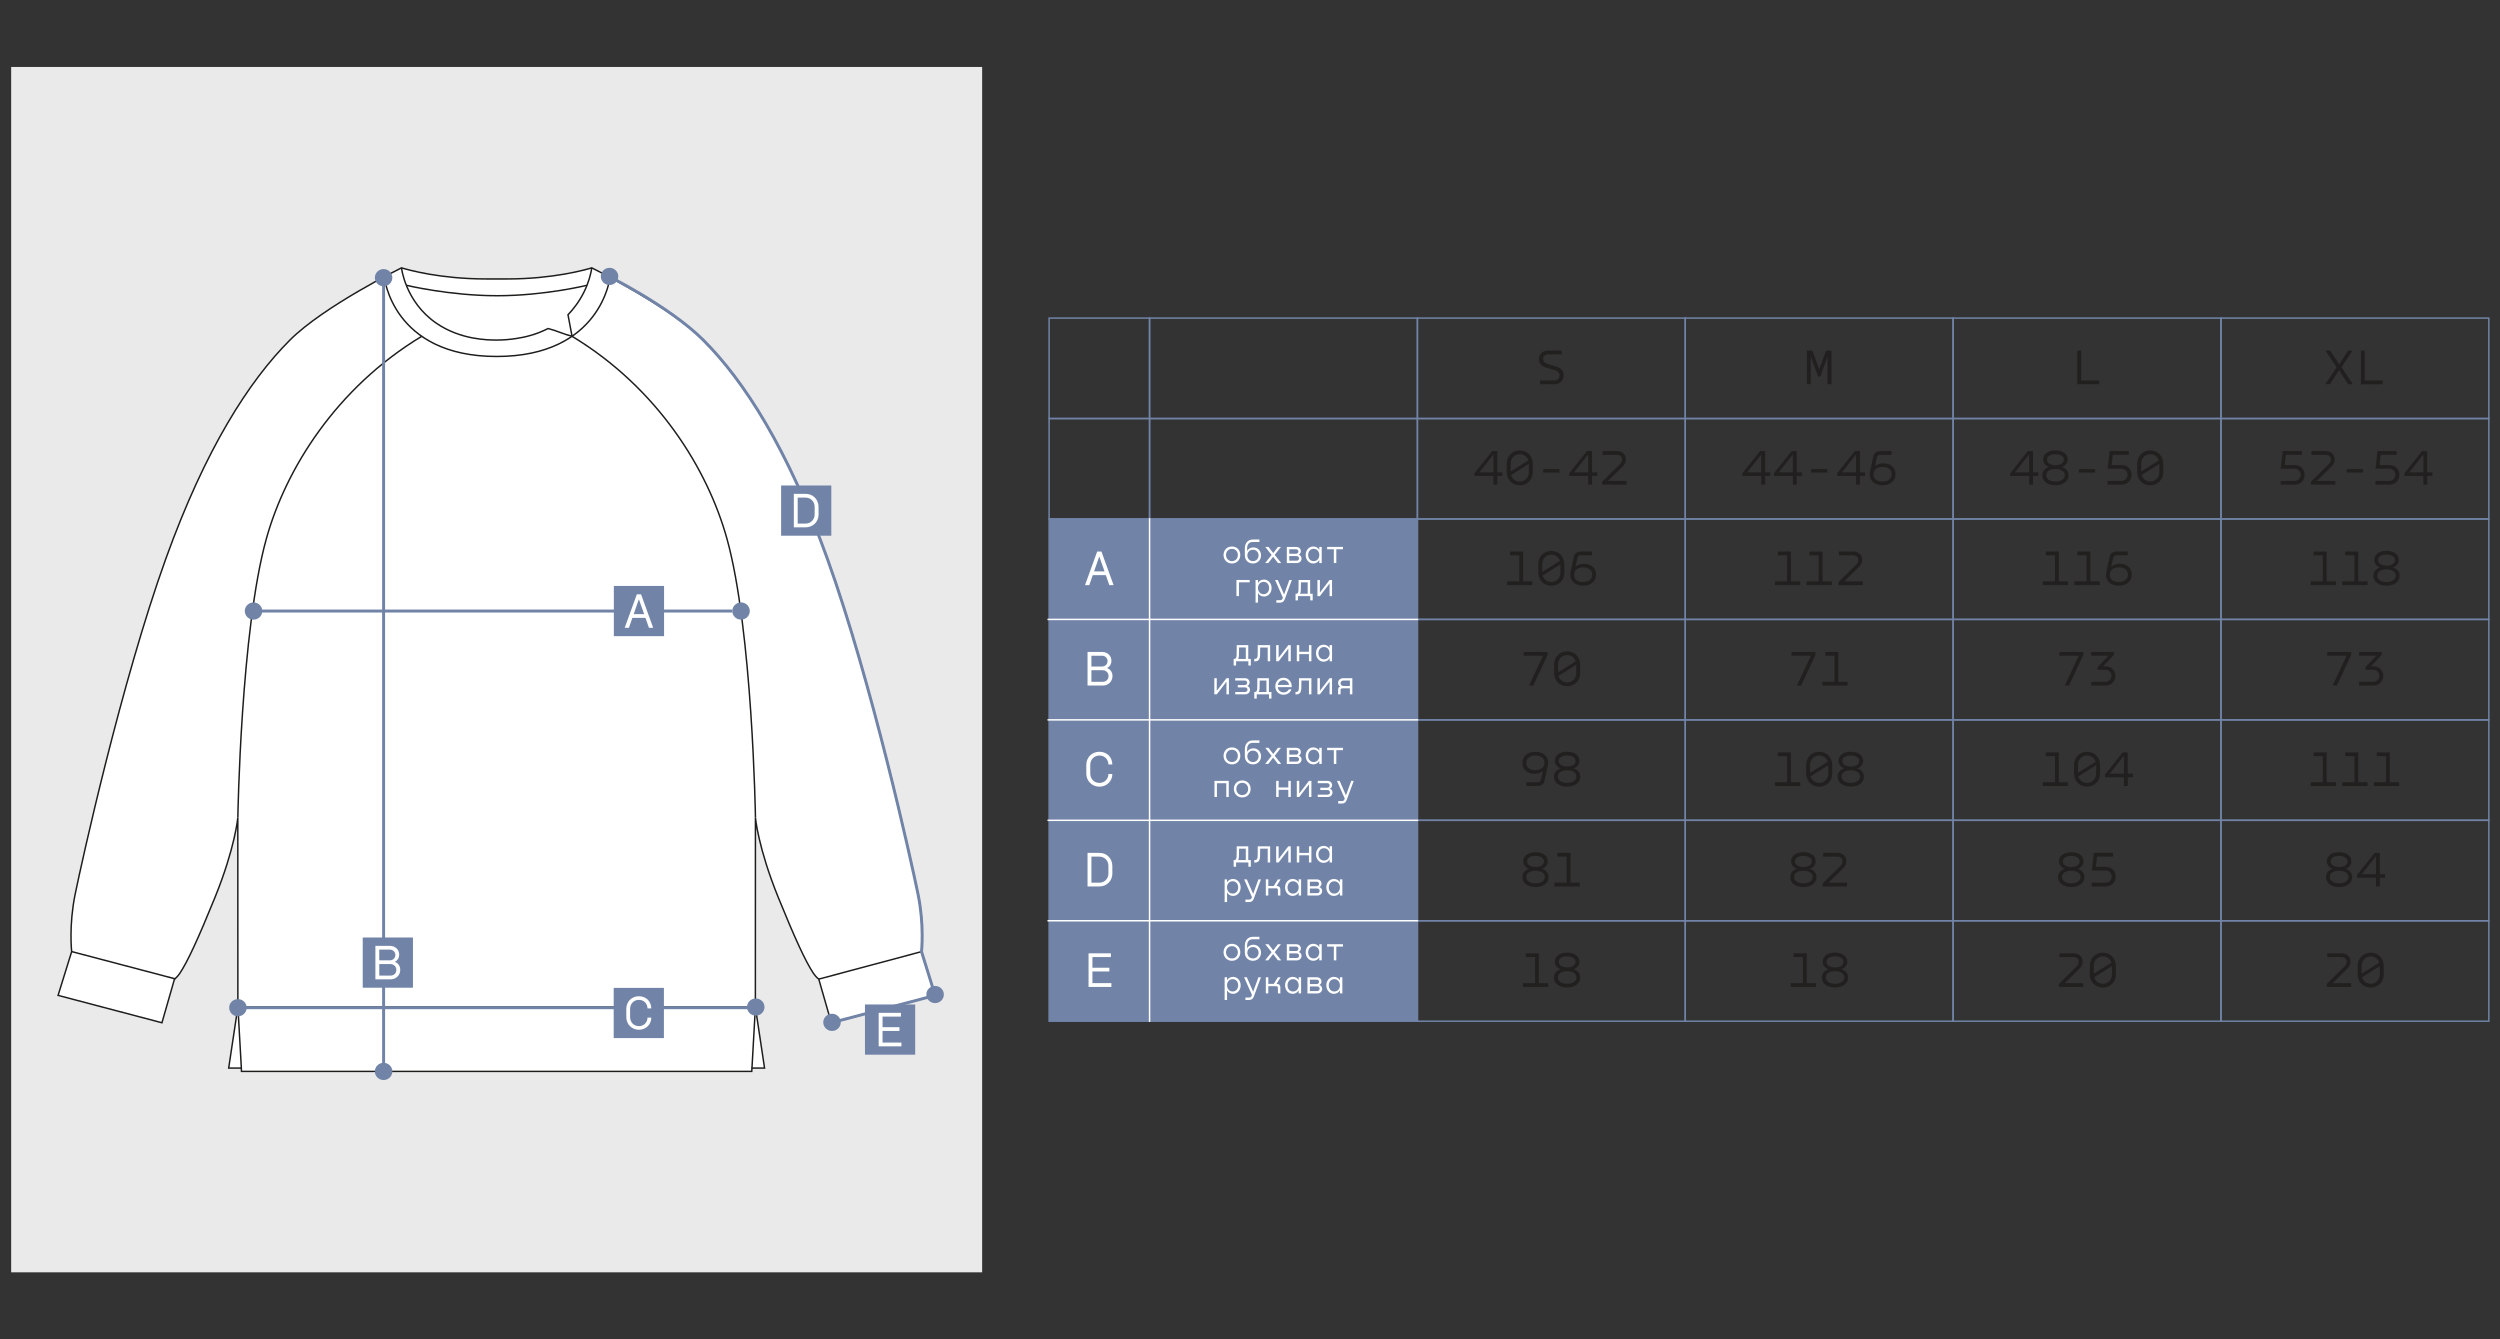 <?xml version="1.0" encoding="UTF-8"?> <svg xmlns="http://www.w3.org/2000/svg" id="_Слой_1" data-name="Слой_1" version="1.1" viewBox="0 0 1680 900"><rect x="0" y="0" width="1680" height="900" fill="#333333" stroke="none"/><defs><style> .st0 { fill: #221f1f; } .st1, .st2 { fill: #fff; } .st3 { stroke: #fff; } .st3, .st4, .st5, .st6, .st2, .st7 { stroke-miterlimit: 10; } .st3, .st4, .st5, .st7 { fill: none; } .st4, .st2 { stroke: #1d1d1b; } .st5, .st6, .st7 { stroke: #7184a8; } .st6, .st8 { fill: #7184a8; } .st9 { fill: #eaeaea; } .st7 { stroke-width: 2px; } </style></defs><rect class="st9" x="7.5" y="45" width="652.5" height="810"></rect><g><path class="st2" d="M619.32,639.47s1.97-17.57-2.36-38.64c-4.5-21.88-30.95-142.21-61.01-225.62-26.44-73.38-55.76-119.18-83.28-146.68-22.87-22.87-74.98-48.53-74.98-48.53-4.62,1.37-26.01,7.46-56.99,7.46h-13.92c-30.98,0-52.37-6.08-56.99-7.46,0,0-52.11,25.66-74.98,48.53-27.51,27.5-56.84,73.3-83.28,146.68-30.06,83.41-56.51,203.74-61.01,225.62-4.33,21.07-2.36,38.64-2.36,38.64l-9.13,29.43,69.79,18.39,8.43-29.34s1.73-1.12,3.56-3.84c5.2-7.74,12.51-23.59,23.6-50.91,13.65-33.58,15.4-53.76,15.4-53.76l.04,127.29-6.17,41.01h8.48l.13,2.25h342.88l.13-2.25h8.48l-6.17-41.01.04-127.29s1.75,20.18,15.4,53.76c11.09,27.31,18.4,43.17,23.6,50.91,1.83,2.72,3.56,3.84,3.56,3.84l8.43,29.34,69.79-18.39-9.13-29.43Z"></path><line class="st4" x1="48.18" y1="639.47" x2="117.97" y2="657.86"></line><path class="st4" d="M159.83,549.45s2.01-125.97,19.18-187.51c13.03-46.69,46.76-101.15,104.39-135.95"></path><path class="st4" d="M507.67,549.45s-2.01-125.97-19.18-187.51c-13.03-46.69-46.45-101.15-104.08-135.95"></path><path class="st4" d="M269.8,180s2.52,22.93,23.53,37.27c16.33,11.14,34.52,11.22,40.27,11.25,9.87.05,18.44-1.95,20.34-2.41,6.05-1.46,10.69-3.5,14.39-5.34,5.21,1.25,10.87,3.97,16.08,5.22l-2.72-14.46c3.29-3.46,7.48-8.6,10.86-15.49,3.04-6.2,4.46-11.82,5.15-16.04"></path><line class="st4" x1="159.88" y1="676.74" x2="507.62" y2="676.74"></line><line class="st4" x1="505.32" y1="717.75" x2="507.63" y2="676.75"></line><line class="st4" x1="162.19" y1="717.75" x2="159.88" y2="676.74"></line><line class="st4" x1="550.23" y1="657.96" x2="619.32" y2="639.47"></line><path class="st4" d="M258.24,185.99s5.21,53.56,75.51,53.56,76.19-53.2,76.19-53.2"></path><path class="st2" d="M273.04,191.71s29.05,7.02,61.05,7.02,60.37-7.02,60.37-7.02"></path></g><path class="st7" d="M558.6,687.29l69.79-18.39-9.13-29.43s1.97-17.57-2.36-38.64c-4.5-21.88-30.95-142.21-61.01-225.62-26.44-73.38-55.76-119.18-83.28-146.68-22.87-22.87-65.39-43.81-65.39-43.81"></path><line class="st7" x1="175.7" y1="410.62" x2="492.1" y2="410.62"></line><line class="st7" x1="257.78" y1="720.24" x2="257.78" y2="186.76"></line><ellipse class="st8" cx="257.78" cy="720" rx="5.88" ry="5.79"></ellipse><ellipse class="st8" cx="497.98" cy="410.62" rx="5.88" ry="5.79"></ellipse><ellipse class="st8" cx="559.11" cy="687.02" rx="5.88" ry="5.79"></ellipse><ellipse class="st8" cx="628.39" cy="668.31" rx="5.88" ry="5.79"></ellipse><ellipse class="st8" cx="409.61" cy="185.76" rx="5.88" ry="5.79"></ellipse><ellipse class="st8" cx="170.37" cy="410.62" rx="5.88" ry="5.79"></ellipse><line class="st7" x1="158.82" y1="677.18" x2="507.84" y2="677.18"></line><ellipse class="st8" cx="507.87" cy="676.74" rx="5.88" ry="5.79"></ellipse><ellipse class="st8" cx="159.88" cy="677.18" rx="5.88" ry="5.79"></ellipse><ellipse class="st8" cx="257.78" cy="186.6" rx="5.88" ry="5.79"></ellipse><g><rect class="st8" x="412.5" y="393.75" width="33.75" height="33.75"></rect><path class="st1" d="M433.74,415.19h-8.77l-2.32,6.68h-2.85l8.16-22.5h2.82l8.16,22.5h-2.85l-2.35-6.68ZM432.87,412.71l-3.46-9.81h-.17l-3.39,9.81h7.02Z"></path></g><g><rect class="st8" x="412.4" y="663.85" width="33.75" height="33.75"></rect><path class="st1" d="M420.87,683.47v-5.5c0-4.88,3.62-8.5,8.47-8.5s8.28,3.46,8.31,8.18h-2.52c-.03-3.33-2.55-5.75-5.79-5.75-3.39,0-5.92,2.59-5.92,6.08v5.5c0,3.49,2.52,6.08,5.92,6.08s5.75-2.52,5.79-5.75h2.55c0,4.62-3.62,8.18-8.34,8.18s-8.47-3.62-8.47-8.5Z"></path></g><g><rect class="st8" x="243.75" y="630" width="33.75" height="33.75"></rect><path class="st1" d="M262.05,635.62c3.46,0,6.21,2.42,6.21,5.94,0,2.05-.97,3.76-2.79,4.73v.1c2.22.91,3.49,2.89,3.49,5.37,0,3.56-2.75,6.35-6.48,6.35h-10.21v-22.5h9.77ZM261.95,645.36c2.12,0,3.73-1.54,3.73-3.59,0-2.15-1.68-3.63-3.73-3.63h-7.09v7.22h7.09ZM262.49,655.61c2.22,0,3.86-1.61,3.86-3.83s-1.71-3.93-3.96-3.93h-7.52v7.76h7.62Z"></path></g><g><rect class="st8" x="524.9" y="326.25" width="33.75" height="33.75"></rect><path class="st1" d="M550.05,340.57l.03,5.1c.03,4.84-3.63,8.7-8.73,8.7h-7.89v-22.5h7.89c5.11,0,8.7,3.86,8.7,8.7ZM536.05,334.39v17.46h5.31c3.59,0,6.08-2.79,6.08-6.18v-5.1c0-3.36-2.49-6.18-6.08-6.18h-5.31Z"></path></g><g><rect class="st8" x="581.25" y="675" width="33.75" height="33.75"></rect><path class="st1" d="M590.49,680.63h14.94v2.52h-12.36v7.12h11.35v2.52h-11.35v7.82h12.69v2.52h-15.28v-22.5Z"></path></g><g><rect class="st6" x="705" y="348.75" width="247.5" height="337.5"></rect><path class="st1" d="M731.51,640.62h15v2.53h-12.4v7.15h11.39v2.53h-11.39v7.85h12.74v2.53h-15.34v-22.58Z"></path><g><path class="st0" d="M1034.11,660.67h6.27v2.53h-16.99v-2.53h8.16v-17.53h-6.2v-2.53h8.76v20.06Z"></path><path class="st0" d="M1048.63,651.37v-.07c-2.43-.91-3.78-2.8-3.78-5.06,0-3.88,3.64-6.07,8.22-6.07s8.29,2.16,8.29,6.07c0,2.26-1.35,4.15-3.81,5.06v.07c2.7.88,4.38,2.87,4.38,5.56,0,4.21-3.94,6.67-8.86,6.67s-8.8-2.49-8.8-6.67c0-2.56,1.55-4.62,4.35-5.56ZM1053.08,661.11c3.57,0,6.27-1.55,6.27-4.28s-2.73-4.21-6.27-4.21-6.2,1.48-6.2,4.21,2.76,4.28,6.2,4.28ZM1053.12,650.12c3.17,0,5.66-1.28,5.66-3.71s-2.43-3.74-5.7-3.74-5.63,1.31-5.63,3.74,2.49,3.67,5.66,3.71Z"></path></g><g><path class="st0" d="M1214.11,660.67h6.27v2.53h-16.99v-2.53h8.16v-17.53h-6.2v-2.53h8.76v20.06Z"></path><path class="st0" d="M1228.63,651.37v-.07c-2.43-.91-3.78-2.8-3.78-5.06,0-3.88,3.64-6.07,8.22-6.07s8.29,2.16,8.29,6.07c0,2.26-1.35,4.15-3.81,5.06v.07c2.7.88,4.38,2.87,4.38,5.56,0,4.21-3.94,6.67-8.86,6.67s-8.8-2.49-8.8-6.67c0-2.56,1.55-4.62,4.35-5.56ZM1233.08,661.11c3.57,0,6.27-1.55,6.27-4.28s-2.73-4.21-6.27-4.21-6.2,1.48-6.2,4.21,2.76,4.28,6.2,4.28ZM1233.12,650.12c3.17,0,5.66-1.28,5.66-3.71s-2.43-3.74-5.7-3.74-5.63,1.31-5.63,3.74,2.49,3.67,5.66,3.71Z"></path></g><g><path class="st0" d="M1575.7,649.25c2.26-2.22,1.52-6.1-2.36-6.1h-9.44v-2.53h9.51c6.37,0,7.85,6.57,4.04,10.28l-9.94,9.77h12.47v2.53h-16.42v-1.96l12.13-12Z"></path><path class="st0" d="M1593.12,663.64c-5.02,0-8.76-3.77-8.76-8.86v-5.73c0-5.09,3.74-8.86,8.76-8.86s8.73,3.77,8.73,8.86l.03,5.73c.03,5.09-3.74,8.86-8.76,8.86ZM1598.88,646.89c-.81-2.49-3.03-4.18-5.76-4.18-3.47,0-6.1,2.7-6.1,6.34v5.26l11.87-7.42ZM1593.12,661.11c3.47,0,6.1-2.7,6.1-6.34v-5.53l-11.93,7.48c.74,2.6,3,4.38,5.83,4.38Z"></path></g><polygon class="st5" points="1112.5 618.75 1092.5 618.75 1072.5 618.75 1052.5 618.75 1032.5 618.75 1012.5 618.75 992.5 618.75 972.5 618.75 952.5 618.75 952.5 641.25 952.5 663.75 952.5 686.25 972.5 686.25 992.5 686.25 1012.5 686.25 1032.5 686.25 1052.5 686.25 1072.5 686.25 1092.5 686.25 1112.5 686.25 1132.5 686.25 1132.5 663.75 1132.5 641.25 1132.5 618.75 1112.5 618.75"></polygon><polygon class="st5" points="1292.5 618.75 1272.5 618.75 1252.5 618.75 1232.5 618.75 1212.5 618.75 1192.5 618.75 1172.5 618.75 1152.5 618.75 1132.5 618.75 1132.5 641.25 1132.5 663.75 1132.5 686.25 1152.5 686.25 1172.5 686.25 1192.5 686.25 1212.5 686.25 1232.5 686.25 1252.5 686.25 1272.5 686.25 1292.5 686.25 1312.5 686.25 1312.5 663.75 1312.5 641.25 1312.5 618.75 1292.5 618.75"></polygon><polygon class="st5" points="1472.5 618.75 1452.5 618.75 1432.5 618.75 1412.5 618.75 1392.5 618.75 1372.5 618.75 1352.5 618.75 1332.5 618.75 1312.5 618.75 1312.5 641.25 1312.5 663.75 1312.5 686.25 1332.5 686.25 1352.5 686.25 1372.5 686.25 1392.5 686.25 1412.5 686.25 1432.5 686.25 1452.5 686.25 1472.5 686.25 1492.5 686.25 1492.5 663.75 1492.5 641.25 1492.5 618.75 1472.5 618.75"></polygon><polygon class="st5" points="1652.5 618.75 1632.5 618.75 1612.5 618.75 1592.5 618.75 1572.5 618.75 1552.5 618.75 1532.5 618.75 1512.5 618.75 1492.5 618.75 1492.5 641.25 1492.5 663.75 1492.5 686.25 1512.5 686.25 1532.5 686.25 1552.5 686.25 1572.5 686.25 1592.5 686.25 1612.5 686.25 1632.5 686.25 1652.5 686.25 1672.5 686.25 1672.5 663.75 1672.5 641.25 1672.5 618.75 1652.5 618.75"></polygon><path class="st0" d="M1214.24,235.62h3.71l4.58,12.67,4.55-12.67h3.67v22.58h-2.6v-18.44h-.1l-4.79,13.25h-1.55l-4.79-13.28h-.1v18.47h-2.6v-22.58Z"></path><path class="st0" d="M1398.52,235.62v20.06h12.07v2.53h-14.66v-22.58h2.59Z"></path><polygon class="st5" points="1112.5 213.75 1092.5 213.75 1072.5 213.75 1052.5 213.75 1032.5 213.75 1012.5 213.75 992.5 213.75 972.5 213.75 952.5 213.75 952.5 236.25 952.5 258.75 952.5 281.25 972.5 281.25 992.5 281.25 1012.5 281.25 1032.5 281.25 1052.5 281.25 1072.5 281.25 1092.5 281.25 1112.5 281.25 1132.5 281.25 1132.5 258.75 1132.5 236.25 1132.5 213.75 1112.5 213.75"></polygon><polygon class="st5" points="1292.5 213.75 1272.5 213.75 1252.5 213.75 1232.5 213.75 1212.5 213.75 1192.5 213.75 1172.5 213.75 1152.5 213.75 1132.5 213.75 1132.5 236.25 1132.5 258.75 1132.5 281.25 1152.5 281.25 1172.5 281.25 1192.5 281.25 1212.5 281.25 1232.5 281.25 1252.5 281.25 1272.5 281.25 1292.5 281.25 1312.5 281.25 1312.5 258.75 1312.5 236.25 1312.5 213.75 1292.5 213.75"></polygon><polygon class="st5" points="1472.5 213.75 1452.5 213.75 1432.5 213.75 1412.5 213.75 1392.5 213.75 1372.5 213.75 1352.5 213.75 1332.5 213.75 1312.5 213.75 1312.5 236.25 1312.5 258.75 1312.5 281.25 1332.5 281.25 1352.5 281.25 1372.5 281.25 1392.5 281.25 1412.5 281.25 1432.5 281.25 1452.5 281.25 1472.5 281.25 1492.5 281.25 1492.5 258.75 1492.5 236.25 1492.5 213.75 1472.5 213.75"></polygon><polygon class="st5" points="1652.5 213.75 1632.5 213.75 1612.5 213.75 1592.5 213.75 1572.5 213.75 1552.5 213.75 1532.5 213.75 1512.5 213.75 1492.5 213.75 1492.5 236.25 1492.5 258.75 1492.5 281.25 1512.5 281.25 1532.5 281.25 1552.5 281.25 1572.5 281.25 1592.5 281.25 1612.5 281.25 1632.5 281.25 1652.5 281.25 1672.5 281.25 1672.5 258.75 1672.5 236.25 1672.5 213.75 1652.5 213.75"></polygon><g><path class="st0" d="M1186.18,317.44h3.47v2.39h-3.47v5.86h-2.6v-5.86h-12.71v-1.82l11.87-14.9h3.44v14.33ZM1183.58,317.44v-12.03l-9.54,12.03h9.54Z"></path><path class="st0" d="M1207.41,317.44h3.47v2.39h-3.47v5.86h-2.6v-5.86h-12.71v-1.82l11.87-14.9h3.44v14.33ZM1204.81,317.44v-12.03l-9.54,12.03h9.54Z"></path><path class="st0" d="M1227.96,315.25v2.33h-10.92v-2.33h10.92Z"></path><path class="st0" d="M1249.87,317.44h3.47v2.39h-3.47v5.86h-2.59v-5.86h-12.71v-1.82l11.87-14.9h3.44v14.33ZM1247.27,317.44v-12.03l-9.54,12.03h9.54Z"></path><path class="st0" d="M1256.64,317.04l2.22-10.31c.47-2.22,1.96-3.61,4.89-3.61h7.38v2.53h-7.35c-1.31,0-2.19.51-2.49,1.82l-1.28,5.66h.1c1.48-1.15,3.47-1.79,5.43-1.79,4.96-.03,8.26,2.86,8.26,7.31s-3.64,7.45-8.63,7.45c-5.29,0-8.73-2.97-8.73-7.38,0-.57.07-1.15.2-1.69ZM1265.17,323.61c3.61,0,6.03-1.92,6.03-4.96s-2.46-4.89-6.07-4.89-6.13,1.85-6.13,4.96,2.26,4.89,6.17,4.89Z"></path></g><path class="st0" d="M1049.41,235.62v2.53h-9.24c-2.06,0-3.2,1.55-3.2,3.13,0,1.25.74,2.56,2.39,3.07l6.88,2.09c3.13.98,4.58,3.37,4.58,5.76,0,3-2.16,6-6.1,6h-9.84v-2.53h9.74c2.16,0,3.37-1.72,3.37-3.4,0-1.31-.78-2.76-2.53-3.3l-6.91-2.09c-3-.91-4.38-3.2-4.38-5.53,0-2.86,2.06-5.73,5.87-5.73h9.37Z"></path><g><path class="st0" d="M1006.18,317.44h3.47v2.39h-3.47v5.86h-2.6v-5.86h-12.71v-1.82l11.86-14.9h3.44v14.33ZM1003.58,317.44v-12.03l-9.54,12.03h9.54Z"></path><path class="st0" d="M1021.27,326.14c-5.02,0-8.76-3.77-8.76-8.86v-5.73c0-5.09,3.74-8.86,8.76-8.86s8.73,3.77,8.73,8.86l.03,5.73c.03,5.09-3.74,8.86-8.76,8.86ZM1027.03,309.39c-.81-2.49-3.03-4.18-5.76-4.18-3.47,0-6.1,2.7-6.1,6.34v5.26l11.86-7.42ZM1021.27,323.61c3.47,0,6.1-2.7,6.1-6.34v-5.53l-11.93,7.48c.74,2.6,3,4.38,5.83,4.38Z"></path><path class="st0" d="M1047.96,315.25v2.33h-10.92v-2.33h10.92Z"></path><path class="st0" d="M1069.87,317.44h3.47v2.39h-3.47v5.86h-2.59v-5.86h-12.71v-1.82l11.87-14.9h3.44v14.33ZM1067.27,317.44v-12.03l-9.54,12.03h9.54Z"></path><path class="st0" d="M1088.77,311.75c2.26-2.22,1.52-6.1-2.36-6.1h-9.44v-2.53h9.51c6.37,0,7.85,6.57,4.04,10.28l-9.94,9.77h12.47v2.53h-16.42v-1.96l12.13-12Z"></path></g><g><path class="st0" d="M1366.18,317.44h3.47v2.39h-3.47v5.86h-2.6v-5.86h-12.71v-1.82l11.86-14.9h3.44v14.33ZM1363.58,317.44v-12.03l-9.54,12.03h9.54Z"></path><path class="st0" d="M1376.79,313.87v-.07c-2.43-.91-3.78-2.8-3.78-5.06,0-3.88,3.64-6.07,8.22-6.07s8.29,2.16,8.29,6.07c0,2.26-1.35,4.15-3.81,5.06v.07c2.7.88,4.38,2.87,4.38,5.56,0,4.21-3.94,6.67-8.86,6.67s-8.8-2.49-8.8-6.67c0-2.56,1.55-4.62,4.35-5.56ZM1381.24,323.61c3.57,0,6.27-1.55,6.27-4.28s-2.73-4.21-6.27-4.21-6.2,1.48-6.2,4.21,2.76,4.28,6.2,4.28ZM1381.27,312.62c3.17,0,5.66-1.28,5.66-3.71s-2.43-3.74-5.7-3.74-5.63,1.31-5.63,3.74,2.49,3.67,5.66,3.71Z"></path><path class="st0" d="M1407.96,315.25v2.33h-10.92v-2.33h10.92Z"></path><path class="st0" d="M1430.58,305.64h-10.75l-.78,6.88h6.61c4.28,0,6.74,3.13,6.74,6.57s-2.49,6.61-6.74,6.61h-9.37v-2.53h9.3c2.53,0,4.08-1.89,4.11-4.08.03-2.16-1.52-4.11-4.11-4.11h-9.27l1.35-11.86h12.91v2.53Z"></path><path class="st0" d="M1444.96,326.14c-5.02,0-8.76-3.77-8.76-8.86v-5.73c0-5.09,3.74-8.86,8.76-8.86s8.73,3.77,8.73,8.86l.03,5.73c.03,5.09-3.74,8.86-8.76,8.86ZM1450.73,309.39c-.81-2.49-3.03-4.18-5.76-4.18-3.47,0-6.1,2.7-6.1,6.34v5.26l11.87-7.42ZM1444.96,323.61c3.47,0,6.1-2.7,6.1-6.34v-5.53l-11.93,7.48c.74,2.6,3,4.38,5.83,4.38Z"></path></g><polygon class="st5" points="1112.5 281.25 1092.5 281.25 1072.5 281.25 1052.5 281.25 1032.5 281.25 1012.5 281.25 992.5 281.25 972.5 281.25 952.5 281.25 952.5 303.75 952.5 326.25 952.5 348.75 972.5 348.75 992.5 348.75 1012.5 348.75 1032.5 348.75 1052.5 348.75 1072.5 348.75 1092.5 348.75 1112.5 348.75 1132.5 348.75 1132.5 326.25 1132.5 303.75 1132.5 281.25 1112.5 281.25"></polygon><polygon class="st5" points="1292.5 281.25 1272.5 281.25 1252.5 281.25 1232.5 281.25 1212.5 281.25 1192.5 281.25 1172.5 281.25 1152.5 281.25 1132.5 281.25 1132.5 303.75 1132.5 326.25 1132.5 348.75 1152.5 348.75 1172.5 348.75 1192.5 348.75 1212.5 348.75 1232.5 348.75 1252.5 348.75 1272.5 348.75 1292.5 348.75 1312.5 348.75 1312.5 326.25 1312.5 303.75 1312.5 281.25 1292.5 281.25"></polygon><polygon class="st5" points="1472.5 281.25 1452.5 281.25 1432.5 281.25 1412.5 281.25 1392.5 281.25 1372.5 281.25 1352.5 281.25 1332.5 281.25 1312.5 281.25 1312.5 303.75 1312.5 326.25 1312.5 348.75 1332.5 348.75 1352.5 348.75 1372.5 348.75 1392.5 348.75 1412.5 348.75 1432.5 348.75 1452.5 348.75 1472.5 348.75 1492.5 348.75 1492.5 326.25 1492.5 303.75 1492.5 281.25 1472.5 281.25"></polygon><polygon class="st5" points="1652.5 281.25 1632.5 281.25 1612.5 281.25 1592.5 281.25 1572.5 281.25 1552.5 281.25 1532.5 281.25 1512.5 281.25 1492.5 281.25 1492.5 303.75 1492.5 326.25 1492.5 348.75 1512.5 348.75 1532.5 348.75 1552.5 348.75 1572.5 348.75 1592.5 348.75 1612.5 348.75 1632.5 348.75 1652.5 348.75 1672.5 348.75 1672.5 326.25 1672.5 303.75 1672.5 281.25 1652.5 281.25"></polygon><g><path class="st0" d="M1040.21,514.28l-2.22,10.31c-.47,2.22-1.96,3.61-4.89,3.61h-7.38v-2.53h7.35c1.31,0,2.19-.51,2.49-1.82l1.28-5.66h-.1c-1.48,1.15-3.47,1.79-5.43,1.79-4.95.03-8.26-2.86-8.26-7.31s3.64-7.45,8.63-7.45c5.29,0,8.73,2.97,8.73,7.38,0,.57-.07,1.15-.2,1.69ZM1031.68,507.71c-3.61,0-6.03,1.92-6.03,4.96s2.46,4.89,6.07,4.89,6.13-1.85,6.13-4.95-2.26-4.89-6.17-4.89Z"></path><path class="st0" d="M1048.63,516.37v-.07c-2.43-.91-3.78-2.8-3.78-5.06,0-3.88,3.64-6.07,8.22-6.07s8.29,2.16,8.29,6.07c0,2.26-1.35,4.15-3.81,5.06v.07c2.7.88,4.38,2.87,4.38,5.56,0,4.21-3.94,6.67-8.86,6.67s-8.8-2.49-8.8-6.67c0-2.56,1.55-4.62,4.35-5.56ZM1053.08,526.11c3.57,0,6.27-1.55,6.27-4.28s-2.73-4.21-6.27-4.21-6.2,1.48-6.2,4.21,2.76,4.28,6.2,4.28ZM1053.12,515.12c3.17,0,5.66-1.28,5.66-3.71s-2.43-3.74-5.7-3.74-5.63,1.31-5.63,3.74,2.49,3.67,5.66,3.71Z"></path></g><g><path class="st0" d="M1203.5,525.67h6.27v2.53h-16.99v-2.53h8.16v-17.53h-6.2v-2.53h8.76v20.06Z"></path><path class="st0" d="M1222.5,528.64c-5.02,0-8.76-3.77-8.76-8.86v-5.73c0-5.09,3.74-8.86,8.76-8.86s8.73,3.77,8.73,8.86l.03,5.73c.03,5.09-3.74,8.86-8.76,8.86ZM1228.27,511.89c-.81-2.49-3.03-4.18-5.76-4.18-3.47,0-6.1,2.7-6.1,6.34v5.26l11.87-7.42ZM1222.5,526.11c3.47,0,6.1-2.7,6.1-6.34v-5.53l-11.93,7.48c.74,2.6,3,4.38,5.83,4.38Z"></path><path class="st0" d="M1239.25,516.37v-.07c-2.43-.91-3.77-2.8-3.77-5.06,0-3.88,3.64-6.07,8.22-6.07s8.29,2.16,8.29,6.07c0,2.26-1.35,4.15-3.81,5.06v.07c2.7.88,4.38,2.87,4.38,5.56,0,4.21-3.94,6.67-8.87,6.67s-8.8-2.49-8.8-6.67c0-2.56,1.55-4.62,4.35-5.56ZM1243.7,526.11c3.57,0,6.27-1.55,6.27-4.28s-2.73-4.21-6.27-4.21-6.2,1.48-6.2,4.21,2.76,4.28,6.2,4.28ZM1243.73,515.12c3.17,0,5.66-1.28,5.66-3.71s-2.43-3.74-5.7-3.74-5.63,1.31-5.63,3.74,2.49,3.67,5.66,3.71Z"></path></g><g><path class="st0" d="M1563.5,525.67h6.27v2.53h-16.99v-2.53h8.16v-17.53h-6.2v-2.53h8.76v20.06Z"></path><path class="st0" d="M1584.73,525.67h6.27v2.53h-16.99v-2.53h8.16v-17.53h-6.2v-2.53h8.76v20.06Z"></path><path class="st0" d="M1605.96,525.67h6.27v2.53h-16.99v-2.53h8.16v-17.53h-6.2v-2.53h8.76v20.06Z"></path></g><g><path class="st0" d="M1383.5,525.67h6.27v2.53h-16.99v-2.53h8.16v-17.53h-6.2v-2.53h8.76v20.06Z"></path><path class="st0" d="M1402.5,528.64c-5.02,0-8.76-3.77-8.76-8.86v-5.73c0-5.09,3.74-8.86,8.76-8.86s8.73,3.77,8.73,8.86l.03,5.73c.03,5.09-3.74,8.86-8.76,8.86ZM1408.27,511.89c-.81-2.49-3.03-4.18-5.76-4.18-3.47,0-6.1,2.7-6.1,6.34v5.26l11.87-7.42ZM1402.5,526.11c3.47,0,6.1-2.7,6.1-6.34v-5.53l-11.93,7.48c.74,2.6,3,4.38,5.83,4.38Z"></path><path class="st0" d="M1429.87,519.94h3.47v2.39h-3.47v5.86h-2.6v-5.86h-12.71v-1.82l11.86-14.9h3.44v14.33ZM1427.27,519.94v-12.03l-9.54,12.03h9.54Z"></path></g><polygon class="st5" points="1112.5 483.75 1092.5 483.75 1072.5 483.75 1052.5 483.75 1032.5 483.75 1012.5 483.75 992.5 483.75 972.5 483.75 952.5 483.75 952.5 506.25 952.5 528.75 952.5 551.25 972.5 551.25 992.5 551.25 1012.5 551.25 1032.5 551.25 1052.5 551.25 1072.5 551.25 1092.5 551.25 1112.5 551.25 1132.5 551.25 1132.5 528.75 1132.5 506.25 1132.5 483.75 1112.5 483.75"></polygon><polygon class="st5" points="1292.5 483.75 1272.5 483.75 1252.5 483.75 1232.5 483.75 1212.5 483.75 1192.5 483.75 1172.5 483.75 1152.5 483.75 1132.5 483.75 1132.5 506.25 1132.5 528.75 1132.5 551.25 1152.5 551.25 1172.5 551.25 1192.5 551.25 1212.5 551.25 1232.5 551.25 1252.5 551.25 1272.5 551.25 1292.5 551.25 1312.5 551.25 1312.5 528.75 1312.5 506.25 1312.5 483.75 1292.5 483.75"></polygon><polygon class="st5" points="1472.5 483.75 1452.5 483.75 1432.5 483.75 1412.5 483.75 1392.5 483.75 1372.5 483.75 1352.5 483.75 1332.5 483.75 1312.5 483.75 1312.5 506.25 1312.5 528.75 1312.5 551.25 1332.5 551.25 1352.5 551.25 1372.5 551.25 1392.5 551.25 1412.5 551.25 1432.5 551.25 1452.5 551.25 1472.5 551.25 1492.5 551.25 1492.5 528.75 1492.5 506.25 1492.5 483.75 1472.5 483.75"></polygon><polygon class="st5" points="1652.5 483.75 1632.5 483.75 1612.5 483.75 1592.5 483.75 1572.5 483.75 1552.5 483.75 1532.5 483.75 1512.5 483.75 1492.5 483.75 1492.5 506.25 1492.5 528.75 1492.5 551.25 1512.5 551.25 1532.5 551.25 1552.5 551.25 1572.5 551.25 1592.5 551.25 1612.5 551.25 1632.5 551.25 1652.5 551.25 1672.5 551.25 1672.5 528.75 1672.5 506.25 1672.5 483.75 1652.5 483.75"></polygon><g><path class="st0" d="M1027.4,583.87v-.07c-2.43-.91-3.78-2.8-3.78-5.06,0-3.88,3.64-6.07,8.22-6.07s8.29,2.16,8.29,6.07c0,2.26-1.35,4.15-3.81,5.06v.07c2.7.88,4.38,2.87,4.38,5.56,0,4.21-3.94,6.67-8.86,6.67s-8.8-2.49-8.8-6.67c0-2.56,1.55-4.62,4.35-5.56ZM1031.85,593.61c3.57,0,6.27-1.55,6.27-4.28s-2.73-4.21-6.27-4.21-6.2,1.48-6.2,4.21,2.76,4.28,6.2,4.28ZM1031.89,582.62c3.17,0,5.66-1.28,5.66-3.71s-2.43-3.74-5.7-3.74-5.63,1.31-5.63,3.74,2.49,3.67,5.66,3.71Z"></path><path class="st0" d="M1055.34,593.17h6.27v2.53h-16.99v-2.53h8.16v-17.53h-6.2v-2.53h8.76v20.06Z"></path></g><g><path class="st0" d="M1207.4,583.87v-.07c-2.43-.91-3.78-2.8-3.78-5.06,0-3.88,3.64-6.07,8.22-6.07s8.29,2.16,8.29,6.07c0,2.26-1.35,4.15-3.81,5.06v.07c2.7.88,4.38,2.87,4.38,5.56,0,4.21-3.94,6.67-8.86,6.67s-8.8-2.49-8.8-6.67c0-2.56,1.55-4.62,4.35-5.56ZM1211.85,593.61c3.57,0,6.27-1.55,6.27-4.28s-2.73-4.21-6.27-4.21-6.2,1.48-6.2,4.21,2.76,4.28,6.2,4.28ZM1211.89,582.62c3.17,0,5.66-1.28,5.66-3.71s-2.43-3.74-5.7-3.74-5.63,1.31-5.63,3.74,2.49,3.67,5.66,3.71Z"></path><path class="st0" d="M1236.93,581.75c2.26-2.22,1.52-6.1-2.36-6.1h-9.44v-2.53h9.5c6.37,0,7.85,6.57,4.04,10.28l-9.94,9.77h12.47v2.53h-16.42v-1.96l12.13-12Z"></path></g><g><path class="st0" d="M1567.4,583.87v-.07c-2.43-.91-3.78-2.8-3.78-5.06,0-3.88,3.64-6.07,8.22-6.07s8.29,2.16,8.29,6.07c0,2.26-1.35,4.15-3.81,5.06v.07c2.7.88,4.38,2.87,4.38,5.56,0,4.21-3.94,6.67-8.87,6.67s-8.8-2.49-8.8-6.67c0-2.56,1.55-4.62,4.35-5.56ZM1571.85,593.61c3.57,0,6.27-1.55,6.27-4.28s-2.73-4.21-6.27-4.21-6.2,1.48-6.2,4.21,2.76,4.28,6.2,4.28ZM1571.89,582.62c3.17,0,5.66-1.28,5.66-3.71s-2.43-3.74-5.7-3.74-5.63,1.31-5.63,3.74,2.49,3.67,5.66,3.71Z"></path><path class="st0" d="M1599.25,587.44h3.47v2.39h-3.47v5.86h-2.6v-5.86h-12.71v-1.82l11.87-14.9h3.44v14.33ZM1596.66,587.44v-12.03l-9.54,12.03h9.54Z"></path></g><polygon class="st5" points="1112.5 551.25 1092.5 551.25 1072.5 551.25 1052.5 551.25 1032.5 551.25 1012.5 551.25 992.5 551.25 972.5 551.25 952.5 551.25 952.5 573.75 952.5 596.25 952.5 618.75 972.5 618.75 992.5 618.75 1012.5 618.75 1032.5 618.75 1052.5 618.75 1072.5 618.75 1092.5 618.75 1112.5 618.75 1132.5 618.75 1132.5 596.25 1132.5 573.75 1132.5 551.25 1112.5 551.25"></polygon><polygon class="st5" points="1292.5 551.25 1272.5 551.25 1252.5 551.25 1232.5 551.25 1212.5 551.25 1192.5 551.25 1172.5 551.25 1152.5 551.25 1132.5 551.25 1132.5 573.75 1132.5 596.25 1132.5 618.75 1152.5 618.75 1172.5 618.75 1192.5 618.75 1212.5 618.75 1232.5 618.75 1252.5 618.75 1272.5 618.75 1292.5 618.75 1312.5 618.75 1312.5 596.25 1312.5 573.75 1312.5 551.25 1292.5 551.25"></polygon><polygon class="st5" points="1472.5 551.25 1452.5 551.25 1432.5 551.25 1412.5 551.25 1392.5 551.25 1372.5 551.25 1352.5 551.25 1332.5 551.25 1312.5 551.25 1312.5 573.75 1312.5 596.25 1312.5 618.75 1332.5 618.75 1352.5 618.75 1372.5 618.75 1392.5 618.75 1412.5 618.75 1432.5 618.75 1452.5 618.75 1472.5 618.75 1492.5 618.75 1492.5 596.25 1492.5 573.75 1492.5 551.25 1472.5 551.25"></polygon><polygon class="st5" points="1652.5 551.25 1632.5 551.25 1612.5 551.25 1592.5 551.25 1572.5 551.25 1552.5 551.25 1532.5 551.25 1512.5 551.25 1492.5 551.25 1492.5 573.75 1492.5 596.25 1492.5 618.75 1512.5 618.75 1532.5 618.75 1552.5 618.75 1572.5 618.75 1592.5 618.75 1612.5 618.75 1632.5 618.75 1652.5 618.75 1672.5 618.75 1672.5 596.25 1672.5 573.75 1672.5 551.25 1652.5 551.25"></polygon><g><path class="st0" d="M1023.5,390.67h6.27v2.53h-16.99v-2.53h8.16v-17.53h-6.2v-2.53h8.76v20.06Z"></path><path class="st0" d="M1042.5,393.64c-5.02,0-8.76-3.77-8.76-8.86v-5.73c0-5.09,3.74-8.86,8.76-8.86s8.73,3.77,8.73,8.86l.03,5.73c.03,5.09-3.74,8.86-8.76,8.86ZM1048.27,376.89c-.81-2.49-3.03-4.18-5.76-4.18-3.47,0-6.1,2.7-6.1,6.34v5.26l11.87-7.42ZM1042.5,391.11c3.47,0,6.1-2.7,6.1-6.34v-5.53l-11.93,7.48c.74,2.6,3,4.38,5.83,4.38Z"></path><path class="st0" d="M1055.41,384.54l2.22-10.31c.47-2.22,1.96-3.61,4.89-3.61h7.38v2.53h-7.35c-1.31,0-2.19.51-2.49,1.82l-1.28,5.66h.1c1.48-1.15,3.47-1.79,5.43-1.79,4.95-.03,8.26,2.86,8.26,7.31s-3.64,7.45-8.63,7.45c-5.29,0-8.73-2.97-8.73-7.38,0-.57.07-1.15.2-1.69ZM1063.94,391.11c3.61,0,6.03-1.92,6.03-4.96s-2.46-4.89-6.07-4.89-6.13,1.85-6.13,4.96,2.26,4.89,6.17,4.89Z"></path></g><g><path class="st0" d="M1203.5,390.67h6.27v2.53h-16.99v-2.53h8.16v-17.53h-6.2v-2.53h8.76v20.06Z"></path><path class="st0" d="M1224.73,390.67h6.27v2.53h-16.99v-2.53h8.16v-17.53h-6.2v-2.53h8.76v20.06Z"></path><path class="st0" d="M1247.54,379.25c2.26-2.22,1.52-6.1-2.36-6.1h-9.44v-2.53h9.5c6.37,0,7.85,6.57,4.04,10.28l-9.94,9.77h12.47v2.53h-16.42v-1.96l12.13-12Z"></path></g><g><path class="st0" d="M1563.5,390.67h6.27v2.53h-16.99v-2.53h8.16v-17.53h-6.2v-2.53h8.76v20.06Z"></path><path class="st0" d="M1584.73,390.67h6.27v2.53h-16.99v-2.53h8.16v-17.53h-6.2v-2.53h8.76v20.06Z"></path><path class="st0" d="M1599.25,381.37v-.07c-2.43-.91-3.77-2.8-3.77-5.06,0-3.88,3.64-6.07,8.22-6.07s8.29,2.16,8.29,6.07c0,2.26-1.35,4.15-3.81,5.06v.07c2.7.88,4.38,2.87,4.38,5.56,0,4.21-3.94,6.67-8.87,6.67s-8.8-2.49-8.8-6.67c0-2.56,1.55-4.62,4.35-5.56ZM1603.7,391.11c3.57,0,6.27-1.55,6.27-4.28s-2.73-4.21-6.27-4.21-6.2,1.48-6.2,4.21,2.76,4.28,6.2,4.28ZM1603.73,380.12c3.17,0,5.66-1.28,5.66-3.71s-2.43-3.74-5.7-3.74-5.63,1.31-5.63,3.74,2.49,3.67,5.66,3.71Z"></path></g><polygon class="st5" points="1112.5 348.75 1092.5 348.75 1072.5 348.75 1052.5 348.75 1032.5 348.75 1012.5 348.75 992.5 348.75 972.5 348.75 952.5 348.75 952.5 371.25 952.5 393.75 952.5 416.25 972.5 416.25 992.5 416.25 1012.5 416.25 1032.5 416.25 1052.5 416.25 1072.5 416.25 1092.5 416.25 1112.5 416.25 1132.5 416.25 1132.5 393.75 1132.5 371.25 1132.5 348.75 1112.5 348.75"></polygon><polygon class="st5" points="1292.5 348.75 1272.5 348.75 1252.5 348.75 1232.5 348.75 1212.5 348.75 1192.5 348.75 1172.5 348.75 1152.5 348.75 1132.5 348.75 1132.5 371.25 1132.5 393.75 1132.5 416.25 1152.5 416.25 1172.5 416.25 1192.5 416.25 1212.5 416.25 1232.5 416.25 1252.5 416.25 1272.5 416.25 1292.5 416.25 1312.5 416.25 1312.5 393.75 1312.5 371.25 1312.5 348.75 1292.5 348.75"></polygon><polygon class="st5" points="1472.5 348.75 1452.5 348.75 1432.5 348.75 1412.5 348.75 1392.5 348.75 1372.5 348.75 1352.5 348.75 1332.5 348.75 1312.5 348.75 1312.5 371.25 1312.5 393.75 1312.5 416.25 1332.5 416.25 1352.5 416.25 1372.5 416.25 1392.5 416.25 1412.5 416.25 1432.5 416.25 1452.5 416.25 1472.5 416.25 1492.5 416.25 1492.5 393.75 1492.5 371.25 1492.5 348.75 1472.5 348.75"></polygon><polygon class="st5" points="1652.5 348.75 1632.5 348.75 1612.5 348.75 1592.5 348.75 1572.5 348.75 1552.5 348.75 1532.5 348.75 1512.5 348.75 1492.5 348.75 1492.5 371.25 1492.5 393.75 1492.5 416.25 1512.5 416.25 1532.5 416.25 1552.5 416.25 1572.5 416.25 1592.5 416.25 1612.5 416.25 1632.5 416.25 1652.5 416.25 1672.5 416.25 1672.5 393.75 1672.5 371.25 1672.5 348.75 1652.5 348.75"></polygon><g><path class="st0" d="M1030.37,460.7h-2.87l9.44-20.06h-13.04v-2.53h16.08v1.96l-9.61,20.63Z"></path><path class="st0" d="M1053.12,461.14c-5.02,0-8.76-3.77-8.76-8.86v-5.73c0-5.09,3.74-8.86,8.76-8.86s8.73,3.77,8.73,8.86l.03,5.73c.03,5.09-3.74,8.86-8.76,8.86ZM1058.88,444.39c-.81-2.49-3.03-4.18-5.76-4.18-3.47,0-6.1,2.7-6.1,6.34v5.26l11.87-7.42ZM1053.12,458.61c3.47,0,6.1-2.7,6.1-6.34v-5.53l-11.93,7.48c.74,2.6,3,4.38,5.83,4.38Z"></path></g><g><path class="st0" d="M1210.37,460.7h-2.87l9.44-20.06h-13.04v-2.53h16.08v1.96l-9.61,20.63Z"></path><path class="st0" d="M1235.34,458.17h6.27v2.53h-16.99v-2.53h8.16v-17.53h-6.2v-2.53h8.76v20.06Z"></path></g><g><path class="st0" d="M1570.37,460.7h-2.86l9.44-20.06h-13.04v-2.53h16.08v1.96l-9.61,20.63Z"></path><path class="st0" d="M1593.29,447.76h1.69c3.74,0,6.57,2.76,6.57,6.4s-2.87,6.54-6.61,6.54h-9.64v-2.53h9.54c2.29,0,4.08-1.75,4.08-4.01s-1.79-4.04-4.08-4.04h-5.26v-1.85l7.28-7.62h-11.56v-2.53h15.24v1.92l-7.25,7.72Z"></path></g><g><path class="st0" d="M1395.7,649.25c2.26-2.22,1.52-6.1-2.36-6.1h-9.44v-2.53h9.51c6.37,0,7.85,6.57,4.04,10.28l-9.94,9.77h12.47v2.53h-16.42v-1.96l12.13-12Z"></path><path class="st0" d="M1413.12,663.64c-5.02,0-8.76-3.77-8.76-8.86v-5.73c0-5.09,3.74-8.86,8.76-8.86s8.73,3.77,8.73,8.86l.03,5.73c.03,5.09-3.74,8.86-8.76,8.86ZM1418.88,646.89c-.81-2.49-3.03-4.18-5.76-4.18-3.47,0-6.1,2.7-6.1,6.34v5.26l11.87-7.42ZM1413.12,661.11c3.47,0,6.1-2.7,6.1-6.34v-5.53l-11.93,7.48c.74,2.6,3,4.38,5.83,4.38Z"></path></g><g><path class="st0" d="M1571.89,244.78h.07l5.97-9.17h2.97l-7.42,11.12,7.65,11.46h-3.2l-6.03-9.3h-.1l-6.07,9.3h-3.17l7.62-11.33-7.45-11.26h3.2l5.97,9.17Z"></path><path class="st0" d="M1589.14,235.62v20.06h12.07v2.53h-14.66v-22.58h2.6Z"></path></g><g><path class="st0" d="M1546.88,305.64h-10.75l-.78,6.88h6.61c4.28,0,6.74,3.13,6.74,6.57s-2.49,6.61-6.74,6.61h-9.37v-2.53h9.3c2.53,0,4.08-1.89,4.11-4.08.03-2.16-1.52-4.11-4.11-4.11h-9.27l1.35-11.86h12.91v2.53Z"></path><path class="st0" d="M1565.08,311.75c2.26-2.22,1.52-6.1-2.36-6.1h-9.44v-2.53h9.51c6.37,0,7.85,6.57,4.04,10.28l-9.94,9.77h12.47v2.53h-16.42v-1.96l12.13-12Z"></path><path class="st0" d="M1587.96,315.25v2.33h-10.92v-2.33h10.92Z"></path><path class="st0" d="M1610.58,305.64h-10.75l-.78,6.88h6.61c4.28,0,6.74,3.13,6.74,6.57s-2.49,6.61-6.74,6.61h-9.37v-2.53h9.3c2.53,0,4.08-1.89,4.11-4.08.03-2.16-1.52-4.11-4.11-4.11h-9.27l1.35-11.86h12.91v2.53Z"></path><path class="st0" d="M1631.1,317.44h3.47v2.39h-3.47v5.86h-2.59v-5.86h-12.71v-1.82l11.87-14.9h3.44v14.33ZM1628.5,317.44v-12.03l-9.54,12.03h9.54Z"></path></g><g><path class="st0" d="M1387.4,583.87v-.07c-2.43-.91-3.78-2.8-3.78-5.06,0-3.88,3.64-6.07,8.22-6.07s8.29,2.16,8.29,6.07c0,2.26-1.35,4.15-3.81,5.06v.07c2.7.88,4.38,2.87,4.38,5.56,0,4.21-3.94,6.67-8.87,6.67s-8.8-2.49-8.8-6.67c0-2.56,1.55-4.62,4.35-5.56ZM1391.85,593.61c3.57,0,6.27-1.55,6.27-4.28s-2.73-4.21-6.27-4.21-6.2,1.48-6.2,4.21,2.76,4.28,6.2,4.28ZM1391.89,582.62c3.17,0,5.66-1.28,5.66-3.71s-2.43-3.74-5.7-3.74-5.63,1.31-5.63,3.74,2.49,3.67,5.66,3.71Z"></path><path class="st0" d="M1419.96,575.64h-10.75l-.78,6.88h6.61c4.28,0,6.74,3.13,6.74,6.57s-2.49,6.61-6.74,6.61h-9.37v-2.53h9.3c2.53,0,4.08-1.89,4.11-4.08.03-2.16-1.52-4.11-4.11-4.11h-9.27l1.35-11.86h12.91v2.53Z"></path></g><g><path class="st0" d="M1383.5,390.67h6.27v2.53h-16.99v-2.53h8.16v-17.53h-6.2v-2.53h8.76v20.06Z"></path><path class="st0" d="M1404.73,390.67h6.27v2.53h-16.99v-2.53h8.16v-17.53h-6.2v-2.53h8.76v20.06Z"></path><path class="st0" d="M1415.41,384.54l2.22-10.31c.47-2.22,1.96-3.61,4.89-3.61h7.38v2.53h-7.35c-1.31,0-2.19.51-2.49,1.82l-1.28,5.66h.1c1.48-1.15,3.47-1.79,5.43-1.79,4.95-.03,8.26,2.86,8.26,7.31s-3.64,7.45-8.63,7.45c-5.29,0-8.73-2.97-8.73-7.38,0-.57.07-1.15.2-1.69ZM1423.94,391.11c3.61,0,6.03-1.92,6.03-4.96s-2.46-4.89-6.07-4.89-6.13,1.85-6.13,4.96,2.26,4.89,6.17,4.89Z"></path></g><g><path class="st0" d="M1390.37,460.7h-2.86l9.44-20.06h-13.04v-2.53h16.08v1.96l-9.61,20.63Z"></path><path class="st0" d="M1413.29,447.76h1.69c3.74,0,6.57,2.76,6.57,6.4s-2.87,6.54-6.61,6.54h-9.64v-2.53h9.54c2.29,0,4.08-1.75,4.08-4.01s-1.79-4.04-4.08-4.04h-5.26v-1.85l7.28-7.62h-11.56v-2.53h15.24v1.92l-7.25,7.72Z"></path></g><polygon class="st5" points="1112.5 416.25 1092.5 416.25 1072.5 416.25 1052.5 416.25 1032.5 416.25 1012.5 416.25 992.5 416.25 972.5 416.25 952.5 416.25 952.5 438.75 952.5 461.25 952.5 483.75 972.5 483.75 992.5 483.75 1012.5 483.75 1032.5 483.75 1052.5 483.75 1072.5 483.75 1092.5 483.75 1112.5 483.75 1132.5 483.75 1132.5 461.25 1132.5 438.75 1132.5 416.25 1112.5 416.25"></polygon><polygon class="st5" points="1292.5 416.25 1272.5 416.25 1252.5 416.25 1232.5 416.25 1212.5 416.25 1192.5 416.25 1172.5 416.25 1152.5 416.25 1132.5 416.25 1132.5 438.75 1132.5 461.25 1132.5 483.75 1152.5 483.75 1172.5 483.75 1192.5 483.75 1212.5 483.75 1232.5 483.75 1252.5 483.75 1272.5 483.75 1292.5 483.75 1312.5 483.75 1312.5 461.25 1312.5 438.75 1312.5 416.25 1292.5 416.25"></polygon><polygon class="st5" points="1472.5 416.25 1452.5 416.25 1432.5 416.25 1412.5 416.25 1392.5 416.25 1372.5 416.25 1352.5 416.25 1332.5 416.25 1312.5 416.25 1312.5 438.75 1312.5 461.25 1312.5 483.75 1332.5 483.75 1352.5 483.75 1372.5 483.75 1392.5 483.75 1412.5 483.75 1432.5 483.75 1452.5 483.75 1472.5 483.75 1492.5 483.75 1492.5 461.25 1492.5 438.75 1492.5 416.25 1472.5 416.25"></polygon><polygon class="st5" points="1652.5 416.25 1632.5 416.25 1612.5 416.25 1592.5 416.25 1572.5 416.25 1552.5 416.25 1532.5 416.25 1512.5 416.25 1492.5 416.25 1492.5 438.75 1492.5 461.25 1492.5 483.75 1512.5 483.75 1532.5 483.75 1552.5 483.75 1572.5 483.75 1592.5 483.75 1612.5 483.75 1632.5 483.75 1652.5 483.75 1672.5 483.75 1672.5 461.25 1672.5 438.75 1672.5 416.25 1652.5 416.25"></polygon><path class="st1" d="M747.48,581.85l.03,5.12c.03,4.85-3.64,8.73-8.76,8.73h-7.92v-22.58h7.92c5.12,0,8.73,3.88,8.73,8.73ZM733.43,575.64v17.53h5.33c3.61,0,6.1-2.8,6.1-6.2v-5.12c0-3.37-2.49-6.2-6.1-6.2h-5.33Z"></path><path class="st1" d="M729.99,519.77v-5.73c0-5.09,3.77-8.86,8.83-8.86s8.63,3.61,8.66,8.53h-2.63c-.03-3.47-2.66-6-6.03-6-3.54,0-6.17,2.7-6.17,6.34v5.73c0,3.64,2.63,6.34,6.17,6.34s6-2.63,6.03-6h2.66c0,4.82-3.78,8.53-8.7,8.53s-8.83-3.77-8.83-8.86Z"></path><path class="st1" d="M740.64,438.12c3.47,0,6.24,2.43,6.24,5.97,0,2.06-.98,3.77-2.8,4.75v.1c2.22.91,3.51,2.9,3.51,5.39,0,3.57-2.76,6.37-6.51,6.37h-10.25v-22.58h9.81ZM740.54,447.89c2.12,0,3.74-1.55,3.74-3.61,0-2.16-1.69-3.64-3.74-3.64h-7.11v7.25h7.11ZM741.08,458.17c2.22,0,3.88-1.62,3.88-3.84s-1.72-3.94-3.98-3.94h-7.55v7.79h7.65Z"></path><path class="st1" d="M743.13,386.49h-8.8l-2.33,6.71h-2.87l8.19-22.58h2.83l8.19,22.58h-2.87l-2.36-6.71ZM742.26,384l-3.47-9.84h-.17l-3.4,9.84h7.04Z"></path><polygon class="st5" points="750 281.25 727.5 281.25 705 281.25 705 303.75 705 326.25 705 348.75 727.5 348.75 750 348.75 772.51 348.75 772.51 326.25 772.51 303.75 772.51 281.25 750 281.25"></polygon><polygon class="st5" points="750 213.75 727.5 213.75 705 213.75 705 236.25 705 258.75 705 281.25 727.5 281.25 750 281.25 772.5 281.25 772.5 258.75 772.5 236.25 772.5 213.75 750 213.75"></polygon><polygon class="st5" points="892.5 281.25 832.5 281.25 772.5 281.25 772.5 303.75 772.5 326.25 772.5 348.75 832.5 348.75 892.5 348.75 952.5 348.75 952.5 326.25 952.5 303.75 952.5 281.25 892.5 281.25"></polygon><polygon class="st5" points="892.5 213.75 832.5 213.75 772.5 213.75 772.5 236.25 772.5 258.75 772.5 281.25 832.5 281.25 892.5 281.25 952.5 281.25 952.5 258.75 952.5 236.25 952.5 213.75 892.5 213.75"></polygon><line class="st3" x1="953" y1="618.75" x2="703.89" y2="618.75"></line><line class="st3" x1="953" y1="551.25" x2="703.89" y2="551.25"></line><line class="st3" x1="953" y1="483.75" x2="703.89" y2="483.75"></line><line class="st3" x1="953" y1="416.25" x2="703.89" y2="416.25"></line><line class="st3" x1="772.51" y1="348.24" x2="772.51" y2="686.75"></line><g><path class="st1" d="M822.22,372.94c0-3.17,2.22-5.7,5.65-5.7s5.61,2.53,5.61,5.7-2.22,5.72-5.61,5.72-5.65-2.57-5.65-5.72ZM831.83,372.94c0-2.27-1.54-4.11-3.96-4.11s-3.98,1.85-3.98,4.11,1.52,4.14,3.98,4.14,3.96-1.89,3.96-4.14Z"></path><path class="st1" d="M842.04,362.54h4.29v1.67h-4.47c-2.38,0-3.79,1.56-3.79,4.2v1.74h.02c.95-1.54,2.53-2.29,4.2-2.29,2.99,0,5.13,2.35,5.13,5.35s-2.18,5.46-5.43,5.46-5.46-2.38-5.46-5.46v-4.66c0-3.67,2.09-6.01,5.5-6.01ZM842,377.08c2.29,0,3.76-1.76,3.76-3.83s-1.47-3.83-3.76-3.83-3.78,1.69-3.78,3.83,1.56,3.83,3.78,3.83Z"></path><path class="st1" d="M855.62,371.67l3.17-4.14h2l-4.2,5.35,4.4,5.5h-2.18l-3.28-4.22-3.26,4.22h-2.11l4.36-5.48-4.27-5.37h2.16l3.21,4.14Z"></path><path class="st1" d="M864.74,367.53h6.29c2,0,3.15,1.32,3.15,2.84,0,.92-.42,1.8-1.34,2.31v.07c1.19.44,1.8,1.47,1.8,2.6,0,1.58-1.23,3.04-3.23,3.04h-6.67v-10.85ZM870.9,372.11c1.01,0,1.63-.7,1.63-1.52s-.59-1.47-1.56-1.47h-4.58v2.99h4.51ZM871.32,376.79c.99,0,1.65-.75,1.65-1.56,0-.86-.66-1.54-1.72-1.54h-4.86v3.1h4.93Z"></path><path class="st1" d="M882.5,367.24c1.85,0,3.26.88,4.03,2.22h.04v-1.94h1.63v10.85h-1.63v-2.02h-.04c-.9,1.61-2.42,2.31-4.05,2.31-2.77,0-5.06-2.42-5.06-5.72s2.29-5.7,5.08-5.7ZM886.57,372.94c0-2.27-1.5-4.14-3.78-4.14s-3.7,1.87-3.7,4.14,1.34,4.14,3.7,4.14,3.78-1.87,3.78-4.14Z"></path><path class="st1" d="M902.48,369.11h-4.49v9.26h-1.65v-9.26h-4.51v-1.58h10.65v1.58Z"></path><path class="st1" d="M839.78,389.74v1.58h-7.2v9.26h-1.69v-10.85h8.89Z"></path><path class="st1" d="M849.46,400.88c-1.63,0-3.15-.7-4.05-2.31h-.04v6.43h-1.63v-15.25h1.63v1.94h.04c.77-1.34,2.18-2.22,4.03-2.22,2.79,0,5.08,2.4,5.08,5.7s-2.29,5.72-5.06,5.72ZM852.84,395.16c0-2.27-1.36-4.14-3.7-4.14s-3.78,1.87-3.78,4.14,1.5,4.14,3.78,4.14,3.7-1.85,3.7-4.14Z"></path><path class="st1" d="M860.19,404.99h-2.49v-1.65h2.46c.95,0,1.41-.35,1.76-1.23l.18-.46-5.26-11.9h1.83l4.22,9.68h.04l3.52-9.68h1.69l-4.75,12.87c-.55,1.52-1.52,2.38-3.21,2.38Z"></path><path class="st1" d="M880.41,399.01h1.72v4.47h-1.63v-2.88h-8.27v2.88h-1.63v-4.47h.2c.64,0,1.58,0,1.76-2,.09-.81.09-4.93.09-7.26h7.77v9.26ZM878.76,399.01v-7.68h-4.53c0,1.67-.02,3.96-.09,5.37-.04,1.03-.24,1.78-.51,2.31h5.13Z"></path><path class="st1" d="M886.96,389.74v8.49l6.51-8.49h1.65v10.85h-1.65v-8.49l-6.51,8.49h-1.65v-10.85h1.65Z"></path></g><g><path class="st1" d="M822.22,507.94c0-3.17,2.22-5.7,5.66-5.7s5.61,2.53,5.61,5.7-2.22,5.72-5.61,5.72-5.66-2.57-5.66-5.72ZM831.83,507.94c0-2.27-1.54-4.11-3.96-4.11s-3.98,1.85-3.98,4.11,1.52,4.14,3.98,4.14,3.96-1.89,3.96-4.14Z"></path><path class="st1" d="M842.04,497.54h4.29v1.67h-4.47c-2.38,0-3.78,1.56-3.78,4.2v1.74h.02c.95-1.54,2.53-2.29,4.2-2.29,2.99,0,5.13,2.35,5.13,5.35s-2.18,5.46-5.43,5.46-5.46-2.38-5.46-5.46v-4.66c0-3.67,2.09-6.01,5.5-6.01ZM842,512.08c2.29,0,3.76-1.76,3.76-3.83s-1.47-3.83-3.76-3.83-3.79,1.69-3.79,3.83,1.56,3.83,3.79,3.83Z"></path><path class="st1" d="M855.62,506.67l3.17-4.14h2l-4.2,5.35,4.4,5.5h-2.18l-3.28-4.22-3.26,4.22h-2.11l4.36-5.48-4.27-5.37h2.16l3.21,4.14Z"></path><path class="st1" d="M864.74,502.53h6.29c2,0,3.15,1.32,3.15,2.84,0,.92-.42,1.8-1.34,2.31v.07c1.19.44,1.8,1.47,1.8,2.6,0,1.58-1.23,3.04-3.23,3.04h-6.67v-10.85ZM870.91,507.11c1.01,0,1.63-.7,1.63-1.52s-.59-1.47-1.56-1.47h-4.58v2.99h4.51ZM871.32,511.79c.99,0,1.65-.75,1.65-1.56,0-.86-.66-1.54-1.72-1.54h-4.86v3.1h4.93Z"></path><path class="st1" d="M882.5,502.24c1.85,0,3.26.88,4.03,2.22h.04v-1.94h1.63v10.85h-1.63v-2.02h-.04c-.9,1.61-2.42,2.31-4.05,2.31-2.77,0-5.06-2.42-5.06-5.72s2.29-5.7,5.08-5.7ZM886.57,507.94c0-2.27-1.5-4.14-3.79-4.14s-3.7,1.87-3.7,4.14,1.34,4.14,3.7,4.14,3.79-1.87,3.79-4.14Z"></path><path class="st1" d="M902.48,504.11h-4.49v9.26h-1.65v-9.26h-4.51v-1.58h10.65v1.58Z"></path><path class="st1" d="M825.72,524.74v10.85h-1.65v-9.26h-6.29v9.26h-1.65v-10.85h9.59Z"></path><path class="st1" d="M829.15,530.16c0-3.17,2.22-5.7,5.66-5.7s5.61,2.53,5.61,5.7-2.22,5.72-5.61,5.72-5.66-2.57-5.66-5.72ZM838.76,530.16c0-2.27-1.54-4.11-3.96-4.11s-3.98,1.85-3.98,4.11,1.52,4.14,3.98,4.14,3.96-1.89,3.96-4.14Z"></path><path class="st1" d="M859.24,524.74v4.44h6.51v-4.44h1.65v10.85h-1.65v-4.82h-6.51v4.82h-1.65v-10.85h1.65Z"></path><path class="st1" d="M873.1,524.74v8.49l6.51-8.49h1.65v10.85h-1.65v-8.49l-6.51,8.49h-1.65v-10.85h1.65Z"></path><path class="st1" d="M891.89,529.34c1.01,0,1.63-.7,1.63-1.52s-.59-1.5-1.54-1.5h-6.45v-1.58h6.49c2,0,3.15,1.34,3.15,2.86,0,.99-.53,1.96-1.45,2.35v.07c1.1.4,1.72,1.41,1.72,2.51,0,1.58-1.23,3.06-3.24,3.06h-6.67v-1.58h6.58c1.01,0,1.65-.75,1.65-1.56,0-.86-.66-1.54-1.72-1.54h-4.8v-1.56h4.64Z"></path><path class="st1" d="M901.77,539.99h-2.49v-1.65h2.46c.95,0,1.41-.35,1.76-1.23l.18-.46-5.26-11.9h1.83l4.22,9.68h.04l3.52-9.68h1.69l-4.75,12.87c-.55,1.52-1.52,2.38-3.21,2.38Z"></path></g><g><path class="st1" d="M838.83,442.79h1.72v4.47h-1.63v-2.88h-8.27v2.88h-1.63v-4.47h.2c.64,0,1.58,0,1.76-2,.09-.81.09-4.93.09-7.26h7.77v9.26ZM837.18,442.79v-7.68h-4.53c0,1.67-.02,3.96-.09,5.37-.04,1.03-.24,1.78-.51,2.31h5.13Z"></path><path class="st1" d="M853.55,444.38h-1.65v-9.26h-5.06c0,1.69,0,4.09-.09,5.59-.22,3.72-2.51,3.74-3.7,3.74h-.2v-1.67h.13c.75,0,1.96,0,2.13-2.07.09-.79.09-4.14.09-7.17h8.34v10.85Z"></path><path class="st1" d="M859.24,433.53v8.49l6.51-8.49h1.65v10.85h-1.65v-8.49l-6.51,8.49h-1.65v-10.85h1.65Z"></path><path class="st1" d="M873.1,433.53v4.44h6.51v-4.44h1.65v10.85h-1.65v-4.82h-6.51v4.82h-1.65v-10.85h1.65Z"></path><path class="st1" d="M889.43,433.24c1.85,0,3.26.88,4.03,2.22h.04v-1.94h1.63v10.85h-1.63v-2.02h-.04c-.9,1.61-2.42,2.31-4.05,2.31-2.77,0-5.06-2.42-5.06-5.72s2.29-5.7,5.08-5.7ZM893.5,438.94c0-2.27-1.5-4.14-3.79-4.14s-3.7,1.87-3.7,4.14,1.34,4.14,3.7,4.14,3.79-1.87,3.79-4.14Z"></path><path class="st1" d="M817.67,455.74v8.49l6.51-8.49h1.65v10.85h-1.65v-8.49l-6.51,8.49h-1.65v-10.85h1.65Z"></path><path class="st1" d="M836.45,460.34c1.01,0,1.63-.7,1.63-1.52s-.59-1.5-1.54-1.5h-6.45v-1.58h6.49c2,0,3.15,1.34,3.15,2.86,0,.99-.53,1.96-1.45,2.35v.07c1.1.4,1.72,1.41,1.72,2.51,0,1.58-1.23,3.06-3.23,3.06h-6.67v-1.58h6.58c1.01,0,1.65-.75,1.65-1.56,0-.86-.66-1.54-1.72-1.54h-4.8v-1.56h4.64Z"></path><path class="st1" d="M852.69,465.01h1.72v4.47h-1.63v-2.88h-8.27v2.88h-1.63v-4.47h.2c.64,0,1.58,0,1.76-2,.09-.81.09-4.93.09-7.26h7.77v9.26ZM851.04,465.01v-7.68h-4.53c0,1.67-.02,3.96-.09,5.37-.04,1.03-.24,1.78-.51,2.31h5.13Z"></path><path class="st1" d="M868.02,461.75h-9.33c.13,2,1.72,3.54,3.92,3.54,1.61,0,2.95-.84,3.48-2.07h1.74c-.73,2.24-2.79,3.65-5.3,3.65-3.39,0-5.54-2.6-5.54-5.7s2.24-5.72,5.52-5.72,5.72,2.68,5.52,6.29ZM866.26,460.28c-.31-1.89-1.76-3.23-3.81-3.23s-3.46,1.41-3.72,3.23h7.52Z"></path><path class="st1" d="M881.27,466.59h-1.65v-9.26h-5.06c0,1.69,0,4.09-.09,5.59-.22,3.72-2.51,3.74-3.7,3.74h-.2v-1.67h.13c.75,0,1.96,0,2.13-2.07.09-.79.09-4.14.09-7.17h8.34v10.85Z"></path><path class="st1" d="M886.96,455.74v8.49l6.51-8.49h1.65v10.85h-1.65v-8.49l-6.51,8.49h-1.65v-10.85h1.65Z"></path><path class="st1" d="M907.12,466.59v-4.03h-5.06c-.73,0-1.19.44-1.19,1.14v2.88h-1.65v-3.1c0-1.06.42-1.78,1.32-2.07v-.07c-.84-.46-1.34-1.34-1.34-2.42,0-1.69,1.32-3.19,3.54-3.19h6.03v10.85h-1.65ZM902.8,460.98h4.31v-3.65h-4.38c-1.17,0-1.89.86-1.89,1.83s.84,1.83,1.96,1.83Z"></path></g><g><path class="st1" d="M838.83,577.98h1.72v4.47h-1.63v-2.88h-8.27v2.88h-1.63v-4.47h.2c.64,0,1.58,0,1.76-2,.09-.81.09-4.93.09-7.26h7.77v9.26ZM837.18,577.98v-7.68h-4.53c0,1.67-.02,3.96-.09,5.37-.04,1.03-.24,1.78-.51,2.31h5.13Z"></path><path class="st1" d="M853.55,579.57h-1.65v-9.26h-5.06c0,1.69,0,4.09-.09,5.59-.22,3.72-2.51,3.74-3.7,3.74h-.2v-1.67h.13c.75,0,1.96,0,2.13-2.07.09-.79.09-4.14.09-7.17h8.34v10.85Z"></path><path class="st1" d="M859.24,568.72v8.49l6.51-8.49h1.65v10.85h-1.65v-8.49l-6.51,8.49h-1.65v-10.85h1.65Z"></path><path class="st1" d="M873.1,568.72v4.44h6.51v-4.44h1.65v10.85h-1.65v-4.82h-6.51v4.82h-1.65v-10.85h1.65Z"></path><path class="st1" d="M889.43,568.43c1.85,0,3.26.88,4.03,2.22h.04v-1.94h1.63v10.85h-1.63v-2.02h-.04c-.9,1.61-2.42,2.31-4.05,2.31-2.77,0-5.06-2.42-5.06-5.72s2.29-5.7,5.08-5.7ZM893.5,574.13c0-2.27-1.5-4.14-3.78-4.14s-3.7,1.87-3.7,4.14,1.34,4.14,3.7,4.14,3.78-1.87,3.78-4.14Z"></path><path class="st1" d="M828.67,602.07c-1.63,0-3.15-.7-4.05-2.31h-.04v6.43h-1.63v-15.25h1.63v1.94h.04c.77-1.34,2.18-2.22,4.03-2.22,2.79,0,5.08,2.4,5.08,5.7s-2.29,5.72-5.06,5.72ZM832.05,596.35c0-2.27-1.36-4.14-3.7-4.14s-3.79,1.87-3.79,4.14,1.5,4.14,3.79,4.14,3.7-1.85,3.7-4.14Z"></path><path class="st1" d="M839.4,606.18h-2.49v-1.65h2.46c.95,0,1.41-.35,1.76-1.23l.18-.46-5.26-11.9h1.83l4.22,9.68h.04l3.52-9.68h1.69l-4.75,12.87c-.55,1.52-1.52,2.38-3.21,2.38Z"></path><path class="st1" d="M852.31,590.94v4.44h3.67l2.77-4.44h1.8l-2.73,4.44h.15c1.56,0,2.44.88,2.44,2.53v3.87h-1.65v-3.65c0-.77-.42-1.19-1.12-1.19h-5.35v4.84h-1.65v-10.85h1.65Z"></path><path class="st1" d="M868.64,590.65c1.85,0,3.26.88,4.03,2.22h.04v-1.94h1.63v10.85h-1.63v-2.02h-.04c-.9,1.61-2.42,2.31-4.05,2.31-2.77,0-5.06-2.42-5.06-5.72s2.29-5.7,5.08-5.7ZM872.71,596.35c0-2.27-1.5-4.14-3.79-4.14s-3.7,1.87-3.7,4.14,1.34,4.14,3.7,4.14,3.79-1.87,3.79-4.14Z"></path><path class="st1" d="M878.6,590.94h6.29c2,0,3.15,1.32,3.15,2.84,0,.92-.42,1.8-1.34,2.31v.07c1.19.44,1.8,1.47,1.8,2.6,0,1.58-1.23,3.04-3.23,3.04h-6.67v-10.85ZM884.77,595.51c1.01,0,1.63-.7,1.63-1.52s-.59-1.47-1.56-1.47h-4.58v2.99h4.51ZM885.18,600.2c.99,0,1.65-.75,1.65-1.56,0-.86-.66-1.54-1.72-1.54h-4.86v3.1h4.93Z"></path><path class="st1" d="M896.36,590.65c1.85,0,3.26.88,4.03,2.22h.04v-1.94h1.63v10.85h-1.63v-2.02h-.04c-.9,1.61-2.42,2.31-4.05,2.31-2.77,0-5.06-2.42-5.06-5.72s2.29-5.7,5.08-5.7ZM900.43,596.35c0-2.27-1.5-4.14-3.79-4.14s-3.7,1.87-3.7,4.14,1.34,4.14,3.7,4.14,3.79-1.87,3.79-4.14Z"></path></g><g><path class="st1" d="M822.22,639.93c0-3.17,2.22-5.7,5.65-5.7s5.61,2.53,5.61,5.7-2.22,5.72-5.61,5.72-5.65-2.57-5.65-5.72ZM831.83,639.93c0-2.27-1.54-4.11-3.96-4.11s-3.98,1.85-3.98,4.11,1.52,4.14,3.98,4.14,3.96-1.89,3.96-4.14Z"></path><path class="st1" d="M842.04,629.52h4.29v1.67h-4.47c-2.38,0-3.79,1.56-3.79,4.2v1.74h.02c.95-1.54,2.53-2.29,4.2-2.29,2.99,0,5.13,2.35,5.13,5.35s-2.18,5.46-5.43,5.46-5.46-2.38-5.46-5.46v-4.66c0-3.67,2.09-6.01,5.5-6.01ZM842,644.07c2.29,0,3.76-1.76,3.76-3.83s-1.47-3.83-3.76-3.83-3.78,1.69-3.78,3.83,1.56,3.83,3.78,3.83Z"></path><path class="st1" d="M855.62,638.65l3.17-4.14h2l-4.2,5.35,4.4,5.5h-2.18l-3.28-4.22-3.26,4.22h-2.11l4.36-5.48-4.27-5.37h2.16l3.21,4.14Z"></path><path class="st1" d="M864.74,634.52h6.29c2,0,3.15,1.32,3.15,2.84,0,.92-.42,1.8-1.34,2.31v.07c1.19.44,1.8,1.47,1.8,2.6,0,1.58-1.23,3.04-3.23,3.04h-6.67v-10.85ZM870.9,639.09c1.01,0,1.63-.7,1.63-1.52s-.59-1.47-1.56-1.47h-4.58v2.99h4.51ZM871.32,643.78c.99,0,1.65-.75,1.65-1.56,0-.86-.66-1.54-1.72-1.54h-4.86v3.1h4.93Z"></path><path class="st1" d="M882.5,634.23c1.85,0,3.26.88,4.03,2.22h.04v-1.94h1.63v10.85h-1.63v-2.02h-.04c-.9,1.61-2.42,2.31-4.05,2.31-2.77,0-5.06-2.42-5.06-5.72s2.29-5.7,5.08-5.7ZM886.57,639.93c0-2.27-1.5-4.14-3.78-4.14s-3.7,1.87-3.7,4.14,1.34,4.14,3.7,4.14,3.78-1.87,3.78-4.14Z"></path><path class="st1" d="M902.48,636.1h-4.49v9.26h-1.65v-9.26h-4.51v-1.58h10.65v1.58Z"></path><path class="st1" d="M828.67,667.86c-1.63,0-3.15-.7-4.05-2.31h-.04v6.43h-1.63v-15.25h1.63v1.94h.04c.77-1.34,2.18-2.22,4.03-2.22,2.79,0,5.08,2.4,5.08,5.7s-2.29,5.72-5.06,5.72ZM832.05,662.14c0-2.27-1.36-4.14-3.7-4.14s-3.79,1.87-3.79,4.14,1.5,4.14,3.79,4.14,3.7-1.85,3.7-4.14Z"></path><path class="st1" d="M839.4,671.98h-2.49v-1.65h2.46c.95,0,1.41-.35,1.76-1.23l.18-.46-5.26-11.9h1.83l4.22,9.68h.04l3.52-9.68h1.69l-4.75,12.87c-.55,1.52-1.52,2.38-3.21,2.38Z"></path><path class="st1" d="M852.31,656.73v4.44h3.67l2.77-4.44h1.8l-2.73,4.44h.15c1.56,0,2.44.88,2.44,2.53v3.87h-1.65v-3.65c0-.77-.42-1.19-1.12-1.19h-5.35v4.84h-1.65v-10.85h1.65Z"></path><path class="st1" d="M868.64,656.44c1.85,0,3.26.88,4.03,2.22h.04v-1.94h1.63v10.85h-1.63v-2.02h-.04c-.9,1.61-2.42,2.31-4.05,2.31-2.77,0-5.06-2.42-5.06-5.72s2.29-5.7,5.08-5.7ZM872.71,662.14c0-2.27-1.5-4.14-3.79-4.14s-3.7,1.87-3.7,4.14,1.34,4.14,3.7,4.14,3.79-1.87,3.79-4.14Z"></path><path class="st1" d="M878.6,656.73h6.29c2,0,3.15,1.32,3.15,2.84,0,.92-.42,1.8-1.34,2.31v.07c1.19.44,1.8,1.47,1.8,2.6,0,1.58-1.23,3.04-3.23,3.04h-6.67v-10.85ZM884.77,661.31c1.01,0,1.63-.7,1.63-1.52s-.59-1.47-1.56-1.47h-4.58v2.99h4.51ZM885.18,665.99c.99,0,1.65-.75,1.65-1.56,0-.86-.66-1.54-1.72-1.54h-4.86v3.1h4.93Z"></path><path class="st1" d="M896.36,656.44c1.85,0,3.26.88,4.03,2.22h.04v-1.94h1.63v10.85h-1.63v-2.02h-.04c-.9,1.61-2.42,2.31-4.05,2.31-2.77,0-5.06-2.42-5.06-5.72s2.29-5.7,5.08-5.7ZM900.43,662.14c0-2.27-1.5-4.14-3.79-4.14s-3.7,1.87-3.7,4.14,1.34,4.14,3.7,4.14,3.79-1.87,3.79-4.14Z"></path></g></g></svg> 